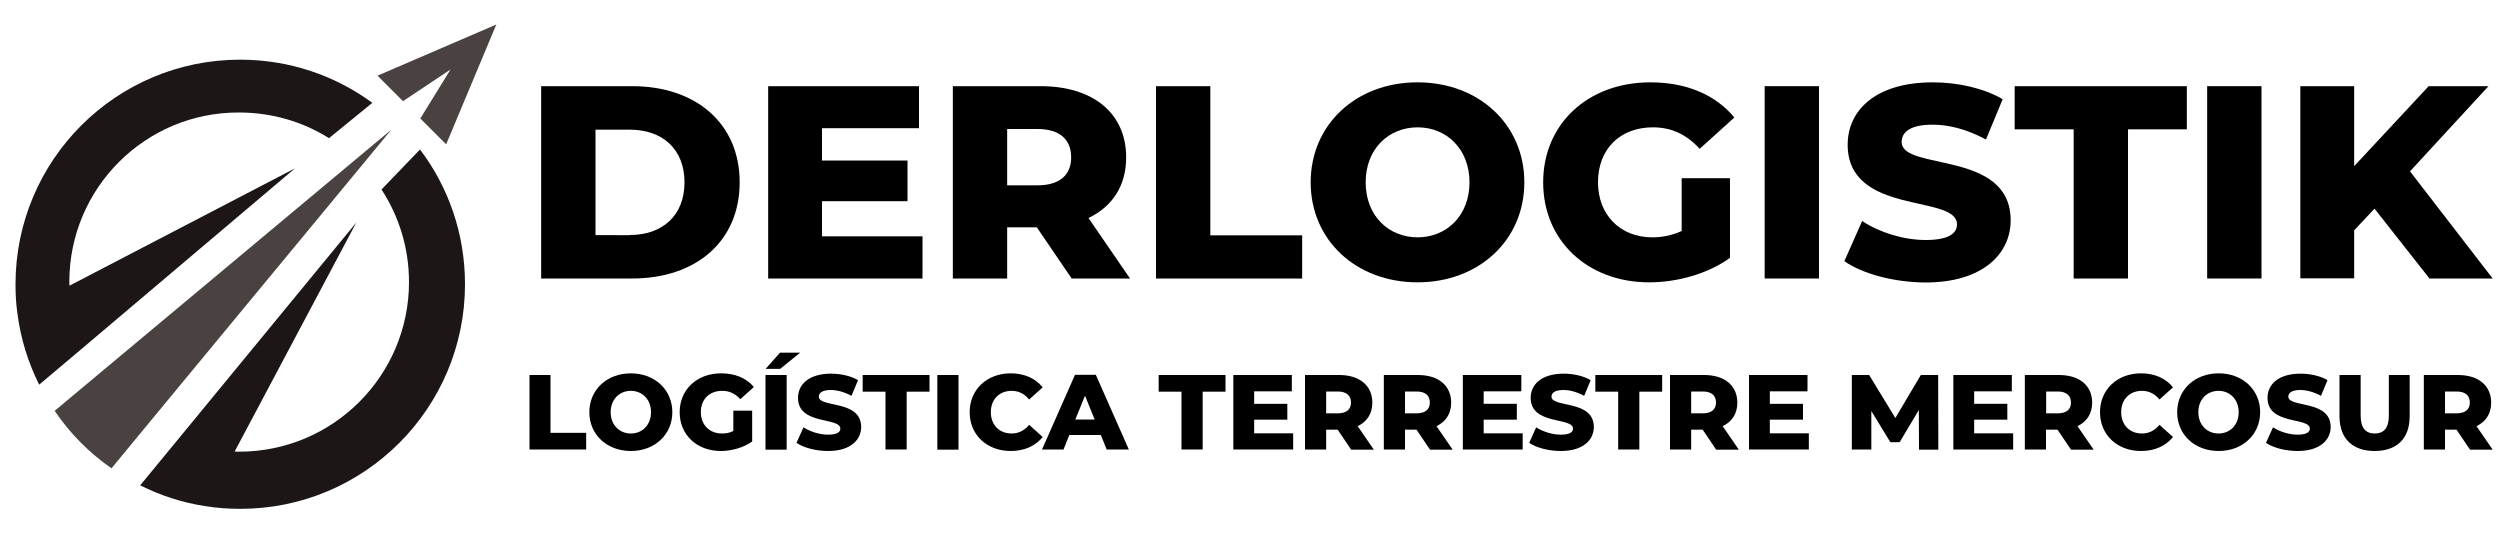 <svg xmlns="http://www.w3.org/2000/svg" xmlns:xlink="http://www.w3.org/1999/xlink" id="Capa_1" x="0px" y="0px" viewBox="0 0 150 32" style="enable-background:new 0 0 150 32;" xml:space="preserve"><style type="text/css">	.st0{fill:#1D1616;}	.st1{fill:#4A4241;}</style><g>	<g>		<path class="st0" d="M4.16,16.91c0,0.08,0,0.16,0.01,0.23l13.53-7.04L4.96,20.88l-2.61,2.2c-0.66-1.32-1.12-2.78-1.31-4.31   c-0.08-0.56-0.11-1.13-0.11-1.71c0-7.45,6.03-13.48,13.48-13.48c2.96,0,5.71,0.96,7.93,2.59l-2.6,2.12   c-1.56-0.98-3.41-1.54-5.4-1.54C8.72,6.73,4.16,11.29,4.16,16.91z"></path>		<path class="st0" d="M27.9,17.05c0,7.45-6.04,13.48-13.48,13.48c-0.71,0-1.41-0.05-2.09-0.16c-1.39-0.21-2.7-0.64-3.92-1.25   l2.24-2.72l10.73-13.05l-7.3,13.74c0.09,0.01,0.18,0.01,0.27,0.01c5.63,0,10.19-4.56,10.19-10.18c0-2.05-0.61-3.96-1.65-5.55   l2.31-2.4C26.9,11.21,27.9,14.02,27.9,17.05z"></path>		<path class="st1" d="M23.48,7.78L21.73,9.9L8.85,25.48L6.69,28.1c-1.34-0.93-2.5-2.1-3.41-3.45l2.56-2.14L21.37,9.54L23.48,7.78z"></path>		<polygon class="st1" points="29.78,1.47 26.77,8.66 25.22,7.11 27.03,4.17 24.18,6.07 22.65,4.54   "></polygon>	</g>	<g>		<g>			<path d="M32.47,5.17h5.46c3.82,0,6.45,2.23,6.45,5.77s-2.62,5.77-6.45,5.77h-5.46V5.17z M37.79,14.1c1.96,0,3.28-1.17,3.28-3.16    s-1.32-3.16-3.28-3.16h-2.06v6.33H37.79z"></path>			<path d="M55.35,14.19v2.52h-9.26V5.17h9.05v2.52h-5.82v1.94h5.13v2.44h-5.13v2.11H55.35z"></path>			<path d="M62.21,13.64h-1.78v3.07h-3.26V5.17h5.27c3.15,0,5.13,1.63,5.13,4.27c0,1.7-0.82,2.95-2.26,3.64l2.49,3.63H64.3    L62.21,13.64z M62.24,7.74h-1.81v3.38h1.81c1.35,0,2.03-0.63,2.03-1.68C64.27,8.37,63.59,7.74,62.24,7.74z"></path>			<path d="M69.36,5.17h3.26v8.95h5.51v2.59h-8.77V5.17z"></path>			<path d="M78.64,10.94c0-3.46,2.72-6,6.41-6c3.69,0,6.41,2.54,6.41,6s-2.72,6-6.41,6C81.36,16.94,78.64,14.4,78.64,10.94z     M88.17,10.94c0-1.99-1.37-3.3-3.11-3.3c-1.75,0-3.12,1.3-3.12,3.3s1.37,3.3,3.12,3.3C86.8,14.24,88.17,12.93,88.17,10.94z"></path>			<path d="M100.92,10.69h2.88v4.78c-1.33,0.96-3.16,1.47-4.85,1.47c-3.68,0-6.36-2.49-6.36-6s2.69-6,6.43-6    c2.16,0,3.91,0.74,5.04,2.11l-2.08,1.88c-0.79-0.87-1.7-1.29-2.8-1.29c-1.98,0-3.3,1.3-3.3,3.3c0,1.94,1.32,3.3,3.26,3.3    c0.61,0,1.19-0.12,1.76-0.38V10.69z"></path>			<path d="M105.88,5.17h3.26v11.54h-3.26V5.17z"></path>			<path d="M110.66,15.67l1.07-2.41c1.02,0.68,2.47,1.14,3.81,1.14c1.35,0,1.88-0.38,1.88-0.94c0-1.83-6.56-0.49-6.56-4.78    c0-2.06,1.68-3.74,5.11-3.74c1.5,0,3.05,0.35,4.19,1.01l-1,2.42c-1.1-0.59-2.19-0.89-3.2-0.89c-1.37,0-1.86,0.46-1.86,1.04    c0,1.76,6.54,0.45,6.54,4.7c0,2.01-1.68,3.73-5.11,3.73C113.63,16.94,111.75,16.43,110.66,15.67z"></path>			<path d="M124.42,7.76h-3.54V5.17h10.33v2.59h-3.53v8.95h-3.26V7.76z"></path>			<path d="M132.43,5.17h3.26v11.54h-3.26V5.17z"></path>			<path d="M142.47,12.52l-1.22,1.3v2.88h-3.23V5.17h3.23v4.8l4.47-4.8h3.59l-4.71,5.11l4.96,6.43h-3.79L142.47,12.52z"></path>		</g>		<g>			<path d="M31.76,22.5h1.27v3.47h2.14v1h-3.4V22.5z"></path>			<path d="M35.36,24.73c0-1.34,1.05-2.33,2.49-2.33c1.43,0,2.49,0.98,2.49,2.33c0,1.34-1.05,2.33-2.49,2.33    C36.42,27.06,35.36,26.08,35.36,24.73z M39.06,24.73c0-0.77-0.53-1.28-1.21-1.28s-1.21,0.51-1.21,1.28    c0,0.77,0.53,1.28,1.21,1.28S39.06,25.51,39.06,24.73z"></path>			<path d="M44.01,24.64h1.12v1.85c-0.52,0.37-1.23,0.57-1.88,0.57c-1.43,0-2.47-0.96-2.47-2.33c0-1.36,1.04-2.33,2.49-2.33    c0.84,0,1.52,0.29,1.96,0.82l-0.81,0.73c-0.31-0.34-0.66-0.5-1.09-0.5c-0.77,0-1.28,0.51-1.28,1.28c0,0.75,0.51,1.28,1.27,1.28    c0.24,0,0.46-0.04,0.68-0.15V24.64z"></path>			<path d="M45.93,22.5h1.27v4.48h-1.27V22.5z M46.8,21.16h1.21l-1.2,0.97h-0.87L46.8,21.16z"></path>			<path d="M47.79,26.57l0.42-0.93c0.4,0.26,0.96,0.44,1.48,0.44c0.52,0,0.73-0.15,0.73-0.36c0-0.71-2.54-0.19-2.54-1.85    c0-0.8,0.65-1.45,1.98-1.45c0.58,0,1.18,0.13,1.62,0.39l-0.39,0.94c-0.43-0.23-0.85-0.35-1.24-0.35c-0.53,0-0.72,0.18-0.72,0.4    c0,0.68,2.54,0.17,2.54,1.82c0,0.78-0.65,1.44-1.98,1.44C48.94,27.06,48.21,26.86,47.79,26.57z"></path>			<path d="M53.13,23.5h-1.37v-1h4.01v1h-1.37v3.47h-1.27V23.5z"></path>			<path d="M56.24,22.5h1.27v4.48h-1.27V22.5z"></path>			<path d="M58.18,24.73c0-1.36,1.04-2.33,2.46-2.33c0.82,0,1.49,0.3,1.92,0.84l-0.81,0.73c-0.28-0.34-0.63-0.52-1.05-0.52    c-0.74,0-1.25,0.51-1.25,1.28c0,0.77,0.51,1.28,1.25,1.28c0.43,0,0.77-0.19,1.05-0.52l0.81,0.73c-0.43,0.54-1.1,0.84-1.92,0.84    C59.22,27.06,58.18,26.1,58.18,24.73z"></path>			<path d="M66.05,26.1h-1.89l-0.35,0.87h-1.29l1.98-4.48h1.25l1.98,4.48H66.4L66.05,26.1z M65.68,25.17l-0.58-1.43l-0.58,1.43    H65.68z"></path>			<path d="M70.89,23.5h-1.37v-1h4.01v1h-1.37v3.47h-1.27V23.5z"></path>			<path d="M77.59,25.99v0.98H74V22.5h3.51v0.98h-2.26v0.75h1.99v0.95h-1.99v0.82H77.59z"></path>			<path d="M80.26,25.78h-0.69v1.19H78.3V22.5h2.05c1.22,0,1.99,0.63,1.99,1.66c0,0.66-0.32,1.14-0.88,1.41l0.97,1.41h-1.36    L80.26,25.78z M80.27,23.49h-0.7v1.31h0.7c0.52,0,0.79-0.24,0.79-0.65C81.06,23.74,80.79,23.49,80.27,23.49z"></path>			<path d="M84.99,25.78H84.3v1.19h-1.27V22.5h2.05c1.22,0,1.99,0.63,1.99,1.66c0,0.66-0.32,1.14-0.88,1.41l0.97,1.41H85.8    L84.99,25.78z M85,23.49h-0.7v1.31H85c0.52,0,0.79-0.24,0.79-0.65C85.79,23.74,85.53,23.49,85,23.49z"></path>			<path d="M91.36,25.99v0.98h-3.59V22.5h3.51v0.98h-2.26v0.75h1.99v0.95h-1.99v0.82H91.36z"></path>			<path d="M91.75,26.57l0.42-0.93c0.4,0.26,0.96,0.44,1.48,0.44c0.52,0,0.73-0.15,0.73-0.36c0-0.71-2.54-0.19-2.54-1.85    c0-0.8,0.65-1.45,1.98-1.45c0.58,0,1.18,0.13,1.62,0.39l-0.39,0.94c-0.43-0.23-0.85-0.35-1.24-0.35c-0.53,0-0.72,0.18-0.72,0.4    c0,0.68,2.54,0.17,2.54,1.82c0,0.78-0.65,1.44-1.98,1.44C92.9,27.06,92.18,26.86,91.75,26.57z"></path>			<path d="M97.09,23.5h-1.37v-1h4.01v1h-1.37v3.47h-1.27V23.5z"></path>			<path d="M102.16,25.78h-0.69v1.19h-1.27V22.5h2.05c1.22,0,1.99,0.63,1.99,1.66c0,0.66-0.32,1.14-0.88,1.41l0.97,1.41h-1.36    L102.16,25.78z M102.17,23.49h-0.7v1.31h0.7c0.52,0,0.79-0.24,0.79-0.65C102.96,23.74,102.7,23.49,102.17,23.49z"></path>			<path d="M108.53,25.99v0.98h-3.59V22.5h3.51v0.98h-2.26v0.75h1.99v0.95h-1.99v0.82H108.53z"></path>			<path d="M115.14,26.97l-0.01-2.37l-1.15,1.93h-0.56l-1.14-1.87v2.31h-1.17V22.5h1.04l1.57,2.58l1.53-2.58h1.04l0.01,4.48H115.14z    "></path>			<path d="M120.79,25.99v0.98h-3.59V22.5h3.51v0.98h-2.26v0.75h1.99v0.95h-1.99v0.82H120.79z"></path>			<path d="M123.45,25.78h-0.69v1.19h-1.27V22.5h2.05c1.22,0,1.99,0.63,1.99,1.66c0,0.66-0.32,1.14-0.88,1.41l0.97,1.41h-1.36    L123.45,25.78z M123.47,23.49h-0.7v1.31h0.7c0.52,0,0.79-0.24,0.79-0.65C124.25,23.74,123.99,23.49,123.47,23.49z"></path>			<path d="M126,24.73c0-1.36,1.04-2.33,2.46-2.33c0.82,0,1.49,0.3,1.92,0.84l-0.81,0.73c-0.28-0.34-0.63-0.52-1.05-0.52    c-0.74,0-1.25,0.51-1.25,1.28c0,0.77,0.51,1.28,1.25,1.28c0.43,0,0.77-0.19,1.05-0.52l0.81,0.73c-0.44,0.54-1.1,0.84-1.92,0.84    C127.04,27.06,126,26.1,126,24.73z"></path>			<path d="M130.63,24.73c0-1.34,1.05-2.33,2.49-2.33c1.43,0,2.49,0.98,2.49,2.33c0,1.34-1.05,2.33-2.49,2.33    C131.68,27.06,130.63,26.08,130.63,24.73z M134.32,24.73c0-0.77-0.53-1.28-1.21-1.28c-0.68,0-1.21,0.51-1.21,1.28    c0,0.77,0.53,1.28,1.21,1.28C133.79,26.01,134.32,25.51,134.32,24.73z"></path>			<path d="M135.96,26.57l0.42-0.93c0.4,0.26,0.96,0.44,1.48,0.44c0.52,0,0.73-0.15,0.73-0.36c0-0.71-2.54-0.19-2.54-1.85    c0-0.8,0.65-1.45,1.98-1.45c0.58,0,1.18,0.13,1.62,0.39l-0.39,0.94c-0.43-0.23-0.85-0.35-1.24-0.35c-0.53,0-0.72,0.18-0.72,0.4    c0,0.68,2.54,0.17,2.54,1.82c0,0.78-0.65,1.44-1.98,1.44C137.11,27.06,136.38,26.86,135.96,26.57z"></path>			<path d="M140.37,24.98V22.5h1.27v2.44c0,0.77,0.32,1.07,0.85,1.07c0.52,0,0.84-0.31,0.84-1.07V22.5h1.25v2.48    c0,1.34-0.78,2.08-2.1,2.08C141.15,27.06,140.37,26.31,140.37,24.98z"></path>			<path d="M147.39,25.78h-0.69v1.19h-1.27V22.5h2.05c1.22,0,1.99,0.63,1.99,1.66c0,0.66-0.32,1.14-0.88,1.41l0.97,1.41h-1.36    L147.39,25.78z M147.4,23.49h-0.7v1.31h0.7c0.52,0,0.79-0.24,0.79-0.65C148.19,23.74,147.93,23.49,147.4,23.49z"></path>		</g>	</g></g></svg>
